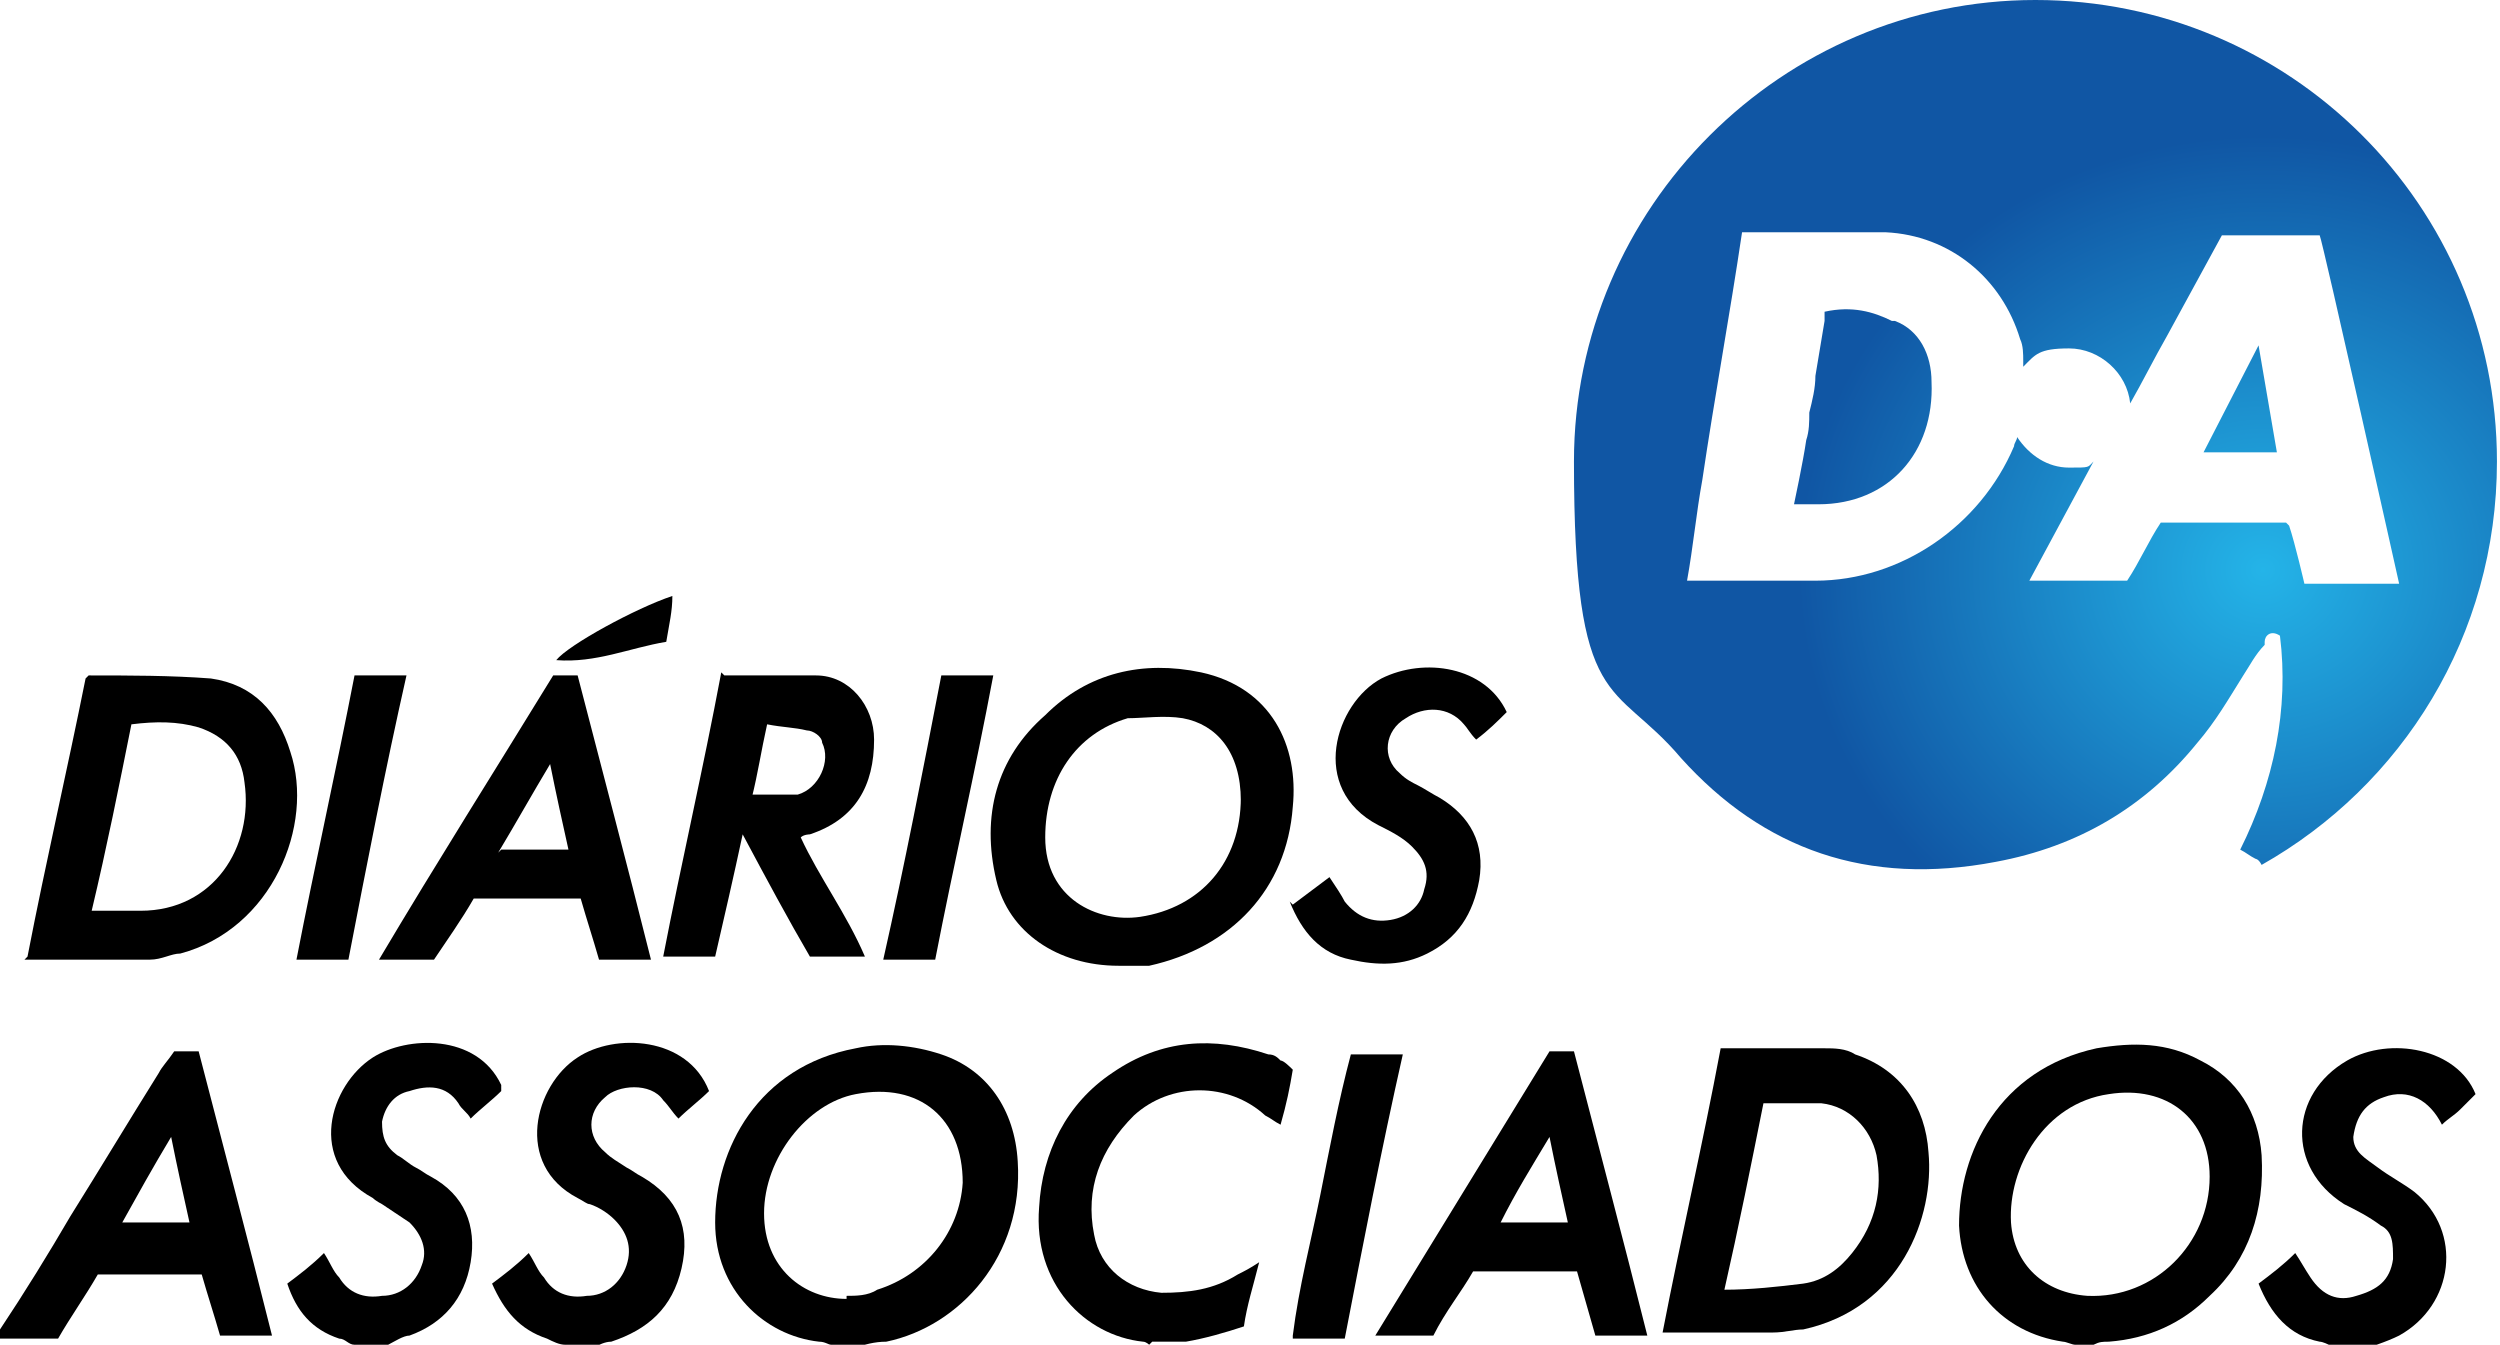 <svg xmlns="http://www.w3.org/2000/svg" xmlns:xlink="http://www.w3.org/1999/xlink" id="Layer_1" viewBox="0 0 81.8 44"><defs><style>      .st0 {        fill: url(#radial-gradient);      }      .st1 {        fill: url(#radial-gradient2);        fill-rule: evenodd;      }      .st2 {        fill: url(#radial-gradient1);      }    </style><radialGradient id="radial-gradient" cx="-107.3" cy="266.2" fx="-107.3" fy="266.2" r="1" gradientTransform="translate(-3972.2 1542.3) rotate(90) scale(14.2 -15.2)" gradientUnits="userSpaceOnUse"><stop offset="0" stop-color="#24b4e8"></stop><stop offset="1" stop-color="#1056a4"></stop></radialGradient><radialGradient id="radial-gradient1" cx="-107.3" cy="266.2" fx="-107.3" fy="266.2" r="1" gradientTransform="translate(-3972.2 1542.3) rotate(90) scale(14.2 -15.2)" gradientUnits="userSpaceOnUse"><stop offset="0" stop-color="#24b4e8"></stop><stop offset="1" stop-color="#1056a4"></stop></radialGradient><radialGradient id="radial-gradient2" cx="-107.3" cy="266.2" fx="-107.3" fy="266.2" r="1" gradientTransform="translate(-3972.2 1542.3) rotate(90) scale(14.2 -15.2)" gradientUnits="userSpaceOnUse"><stop offset="0" stop-color="#24b4e8"></stop><stop offset="1" stop-color="#1056a4"></stop></radialGradient></defs><path d="M27.2,44c-.1,0-.2-.1-.4-.1-1.8-.2-3.4-1.7-3.4-3.9,0-2.4,1.4-5.1,4.6-5.7.9-.2,1.9-.1,2.8.2,1.5.5,2.4,1.8,2.5,3.5.2,3.1-1.9,5.4-4.3,5.9-.4,0-.7.1-1.1.2h-.7ZM27.7,42.4c.3,0,.7,0,1-.2,1.6-.5,2.7-1.9,2.8-3.5,0-2.1-1.4-3.3-3.5-2.9-1.6.3-3,2.1-3,3.9,0,1.8,1.3,2.8,2.7,2.8h0Z"></path><path d="M67.9,44c-.1,0-.3-.1-.4-.1-2-.3-3.3-1.8-3.4-3.8,0-2.4,1.3-5.1,4.5-5.8,1.2-.2,2.3-.2,3.4.4,1.2.6,1.9,1.7,2,3.1.1,1.8-.4,3.4-1.7,4.6-.9.9-2,1.4-3.3,1.5-.2,0-.3,0-.5.1h-.7,0ZM72.3,38.5c0-1.9-1.4-3-3.3-2.7-2.1.3-3.3,2.4-3.2,4.2.1,1.4,1.1,2.3,2.5,2.4,2.2.1,4-1.7,4-3.9h0Z"></path><path d="M0,43.5c.8-1.2,1.6-2.5,2.3-3.7,1-1.6,1.9-3.1,2.9-4.7.1-.2.3-.4.5-.7h.8c.8,3.1,1.6,6.1,2.4,9.3h-1.7c-.2-.7-.4-1.3-.6-2h-3.4c-.4.7-.9,1.4-1.3,2.1H0v-.2h0ZM5.6,37.2c-.6,1-1.1,1.9-1.6,2.8h2.2c-.2-.9-.4-1.8-.6-2.8Z"></path><path d="M37.6,44c0,0-.1-.1-.2-.1-1.9-.2-3.6-1.9-3.4-4.4.1-1.8.9-3.4,2.4-4.4,1.6-1.1,3.3-1.2,5.1-.6.2,0,.3.1.4.2.1,0,.3.2.4.3-.1.6-.2,1.1-.4,1.8-.2-.1-.3-.2-.5-.3-1.2-1.1-3.1-1.1-4.3,0-1.1,1.1-1.6,2.4-1.3,3.9.2,1.1,1.1,1.8,2.2,1.9.9,0,1.7-.1,2.5-.6.2-.1.4-.2.7-.4-.2.8-.4,1.4-.5,2.1-.6.2-1.3.4-1.9.5h-1.1Z"></path><path d="M76.2,44c0,0-.2-.1-.3-.1-1-.2-1.6-.9-2-1.9.4-.3.8-.6,1.2-1,.2.3.3.5.5.8.4.6.9.8,1.5.6.7-.2,1.1-.5,1.2-1.2,0-.5,0-.9-.4-1.1-.4-.3-.8-.5-1.2-.7-1.9-1.2-1.8-3.6.1-4.7,1.4-.8,3.6-.4,4.2,1.1-.1.1-.3.3-.5.5-.2.2-.4.3-.6.5-.4-.8-1.1-1.2-1.9-.9-.6.2-.9.6-1,1.3,0,.5.4.7.8,1,.4.3.8.5,1.2.8,1.6,1.3,1.3,3.7-.5,4.7-.4.2-1,.4-1.4.5h-1Z"></path><path d="M11.6,44c-.2,0-.3-.2-.5-.2-.9-.3-1.4-.9-1.7-1.8.4-.3.8-.6,1.2-1,.2.3.3.6.5.8.3.5.8.7,1.4.6.6,0,1.1-.4,1.3-1,.2-.5,0-1-.4-1.4-.3-.2-.6-.4-.9-.6,0,0-.2-.1-.3-.2-2.2-1.2-1.4-3.7,0-4.6,1.1-.7,3.4-.8,4.2.9,0,0,0,.1,0,.2-.3.3-.7.6-1,.9-.1-.2-.3-.3-.4-.5-.4-.6-1-.6-1.6-.4-.5.1-.8.5-.9,1,0,.5.1.8.5,1.1.2.1.4.3.6.4.2.1.3.2.5.3,1.1.6,1.5,1.6,1.3,2.8-.2,1.2-.9,2-2,2.4-.2,0-.5.2-.7.3h-1.1Z"></path><path d="M18.5,44c-.2,0-.4-.1-.6-.2-.9-.3-1.4-.9-1.8-1.8.4-.3.8-.6,1.2-1,.2.3.3.6.5.8.3.5.8.7,1.4.6.6,0,1.1-.4,1.3-1,.2-.6,0-1.1-.4-1.5-.2-.2-.5-.4-.8-.5-.1,0-.2-.1-.4-.2-2.1-1.1-1.4-3.7,0-4.6,1.2-.8,3.6-.7,4.3,1.1-.3.3-.7.6-1,.9-.2-.2-.3-.4-.5-.6-.4-.6-1.5-.5-1.9-.1-.6.5-.6,1.3,0,1.8.2.2.4.3.7.5.2.1.3.2.5.3,1.2.7,1.6,1.7,1.3,3-.3,1.3-1.1,2-2.3,2.4-.2,0-.4.1-.6.2h-.8Z"></path><path d="M36.6,31.6c-2,0-3.6-1.1-4-2.8-.5-2.1,0-4,1.6-5.4,1.4-1.4,3.2-1.8,5.1-1.4,2.3.5,3.2,2.4,3,4.4-.2,2.7-2,4.6-4.7,5.2-.3,0-.7,0-1.1,0ZM40.6,26.2c0-1.6-.8-2.5-1.9-2.7-.6-.1-1.3,0-1.8,0-1.7.5-2.7,2-2.7,3.9,0,2,1.7,2.8,3.1,2.6,2-.3,3.3-1.8,3.3-3.9h0Z"></path><path d="M.9,31.3c.6-3.1,1.3-6.1,1.9-9.1,0,0,.1-.1.1-.1,1.3,0,2.7,0,4,.1,1.4.2,2.2,1.1,2.6,2.4.8,2.4-.6,5.8-3.6,6.6-.3,0-.6.2-1,.2-1.3,0-2.7,0-4.1,0h0ZM2.9,29.8h1.7c2.4,0,3.7-2.1,3.4-4.2-.1-.9-.6-1.5-1.5-1.8-.7-.2-1.4-.2-2.2-.1-.4,2-.8,4-1.3,6.1h0Z"></path><path d="M54.4,43.6c.6-3.1,1.3-6.1,1.9-9.3,1.2,0,2.3,0,3.4,0,.3,0,.7,0,1,.2,1.5.5,2.3,1.7,2.4,3.2.2,2.1-.9,5.1-4.1,5.8-.3,0-.6.1-1,.1-1.1,0-2.1,0-3.2,0-.2,0-.4,0-.6,0h0ZM56.4,42.2c.9,0,1.8-.1,2.6-.2.7-.1,1.2-.5,1.6-1,.8-1,1-2.1.8-3.2-.2-.9-.9-1.6-1.8-1.7-.6,0-1.2,0-1.9,0-.4,2-.8,4-1.3,6.2h0Z"></path><path d="M23.7,22.1c1.1,0,2,0,3,0,1.1,0,1.9,1,1.9,2.1,0,1.5-.6,2.6-2.1,3.1,0,0-.2,0-.3.1.6,1.3,1.5,2.5,2.1,3.9h-1.8c-.7-1.2-1.4-2.5-2.2-4-.3,1.4-.6,2.7-.9,4h-1.7c.6-3.1,1.3-6.1,1.9-9.3h0ZM24.6,26c.4,0,.8,0,1.1,0,.1,0,.3,0,.4,0,.7-.2,1.1-1.1.8-1.7,0-.2-.3-.4-.5-.4-.4-.1-.8-.1-1.3-.2-.2.9-.3,1.6-.5,2.4h0Z"></path><path d="M18.1,22.1h.8c.8,3.1,1.6,6.1,2.4,9.3h-1.7c-.2-.7-.4-1.3-.6-2h-3.5c-.4.7-.9,1.4-1.3,2h-1.8c1.9-3.2,3.8-6.2,5.7-9.3ZM16.4,27.8c.8,0,1.5,0,2.2,0-.2-.9-.4-1.8-.6-2.8-.6,1-1.1,1.9-1.7,2.9h0Z"></path><path d="M53.9,43.7h-1.7c-.2-.7-.4-1.4-.6-2.1h-3.4c-.4.7-.9,1.3-1.3,2.1h-1.9c1.9-3.1,3.8-6.2,5.7-9.3h.8c.8,3.1,1.6,6.1,2.4,9.3h0ZM49.1,40h2.2c-.2-.9-.4-1.8-.6-2.8-.6,1-1.1,1.8-1.6,2.8Z"></path><path d="M42.3,29.6c.4-.3.8-.6,1.2-.9.2.3.4.6.5.8.4.5.9.7,1.5.6.6-.1,1-.5,1.1-1,.2-.6,0-1-.4-1.4-.3-.3-.7-.5-1.1-.7-2.3-1.2-1.4-4,.1-4.8,1.4-.7,3.4-.4,4.1,1.1-.3.3-.6.6-1,.9-.2-.2-.3-.4-.4-.5-.5-.6-1.3-.6-1.9-.2-.7.4-.8,1.3-.2,1.8.2.2.4.3.6.4.2.1.5.3.7.4,1,.6,1.5,1.5,1.3,2.7-.2,1.1-.7,1.9-1.7,2.4-.8.4-1.6.4-2.5.2-1-.2-1.6-.9-2-1.9h0Z"></path><path d="M11.6,22.1h1.7c-.7,3.1-1.3,6.2-1.9,9.3h-1.7c.6-3.1,1.3-6.2,1.9-9.3h0Z"></path><path d="M42.3,43.7c.2-1.6.6-3.1.9-4.6.3-1.5.6-3.1,1-4.6h1.7c-.7,3.1-1.3,6.2-1.9,9.3h-1.7Z"></path><path d="M30.6,31.4h-1.7c.7-3.1,1.3-6.2,1.9-9.3.3,0,.5,0,.7,0,.3,0,.6,0,1,0-.6,3.2-1.3,6.2-1.9,9.3h0Z"></path><path d="M21.8,21c-1.2.2-2.3.7-3.6.6.4-.5,2.6-1.7,3.8-2.1,0,.5-.1.9-.2,1.5Z"></path><path class="st0" d="M61.9,10.5c-.6-.3-1.3-.5-2.2-.3v.3c-.1.6-.2,1.2-.3,1.8,0,.4-.1.8-.2,1.2h0c0,.3,0,.6-.1.9-.1.7-.4,2.1-.4,2.1,0,0,.6,0,.8,0,2.3,0,3.8-1.7,3.7-4,0-.9-.4-1.7-1.2-2h0Z"></path><path class="st2" d="M74.5,14.8h-2.4s1.8-3.5,1.8-3.5l.6,3.5Z"></path><path class="st1" d="M74,28.3c4.6-2.6,7.7-7.5,7.7-13.2,0-8.4-6.8-15.1-15.1-15.1s-15.1,6.8-15.1,15.1,1.3,7.1,3.5,9.7c2.7,3,6.1,4.2,10.3,3.4,2.7-.5,4.9-1.8,6.6-3.9.6-.7,1-1.4,1.5-2.2.2-.3.4-.7.7-1,0,0,0,0,0-.1,0-.2.2-.4.5-.2.3,2.4-.2,4.8-1.3,7,.2.1.3.2.5.3,0,0,.1,0,.2.2ZM74.9,17.2c.2.6.5,1.9.5,1.9h3.1s-2.5-11.2-2.6-11.4h-3.2c-.6,1.1-1.2,2.2-1.8,3.3h0c-.4.7-.8,1.5-1.2,2.2-.1-1-1-1.8-2-1.8s-1.1.2-1.5.6c0,0,0-.1,0-.2,0-.2,0-.5-.1-.7-.6-2-2.3-3.4-4.4-3.5-.8,0-1.5,0-2.3,0-.3,0-.6,0-.9,0h-1.5c-.4,2.7-.9,5.4-1.3,8.1h0c-.2,1.1-.3,2.2-.5,3.3.1,0,.2,0,.3,0h0c.1,0,.3,0,.4,0,.2,0,.4,0,.5,0h0c1,0,2,0,3,0,2.8,0,5.4-1.8,6.5-4.4,0-.1.1-.2.1-.3,0,0,0,0,0,0,.4.6,1,1,1.7,1s.6,0,.8-.2h0c-.7,1.3-1.4,2.6-2.1,3.9h3.2c.4-.6.7-1.3,1.1-1.9h4.1Z"></path></svg>